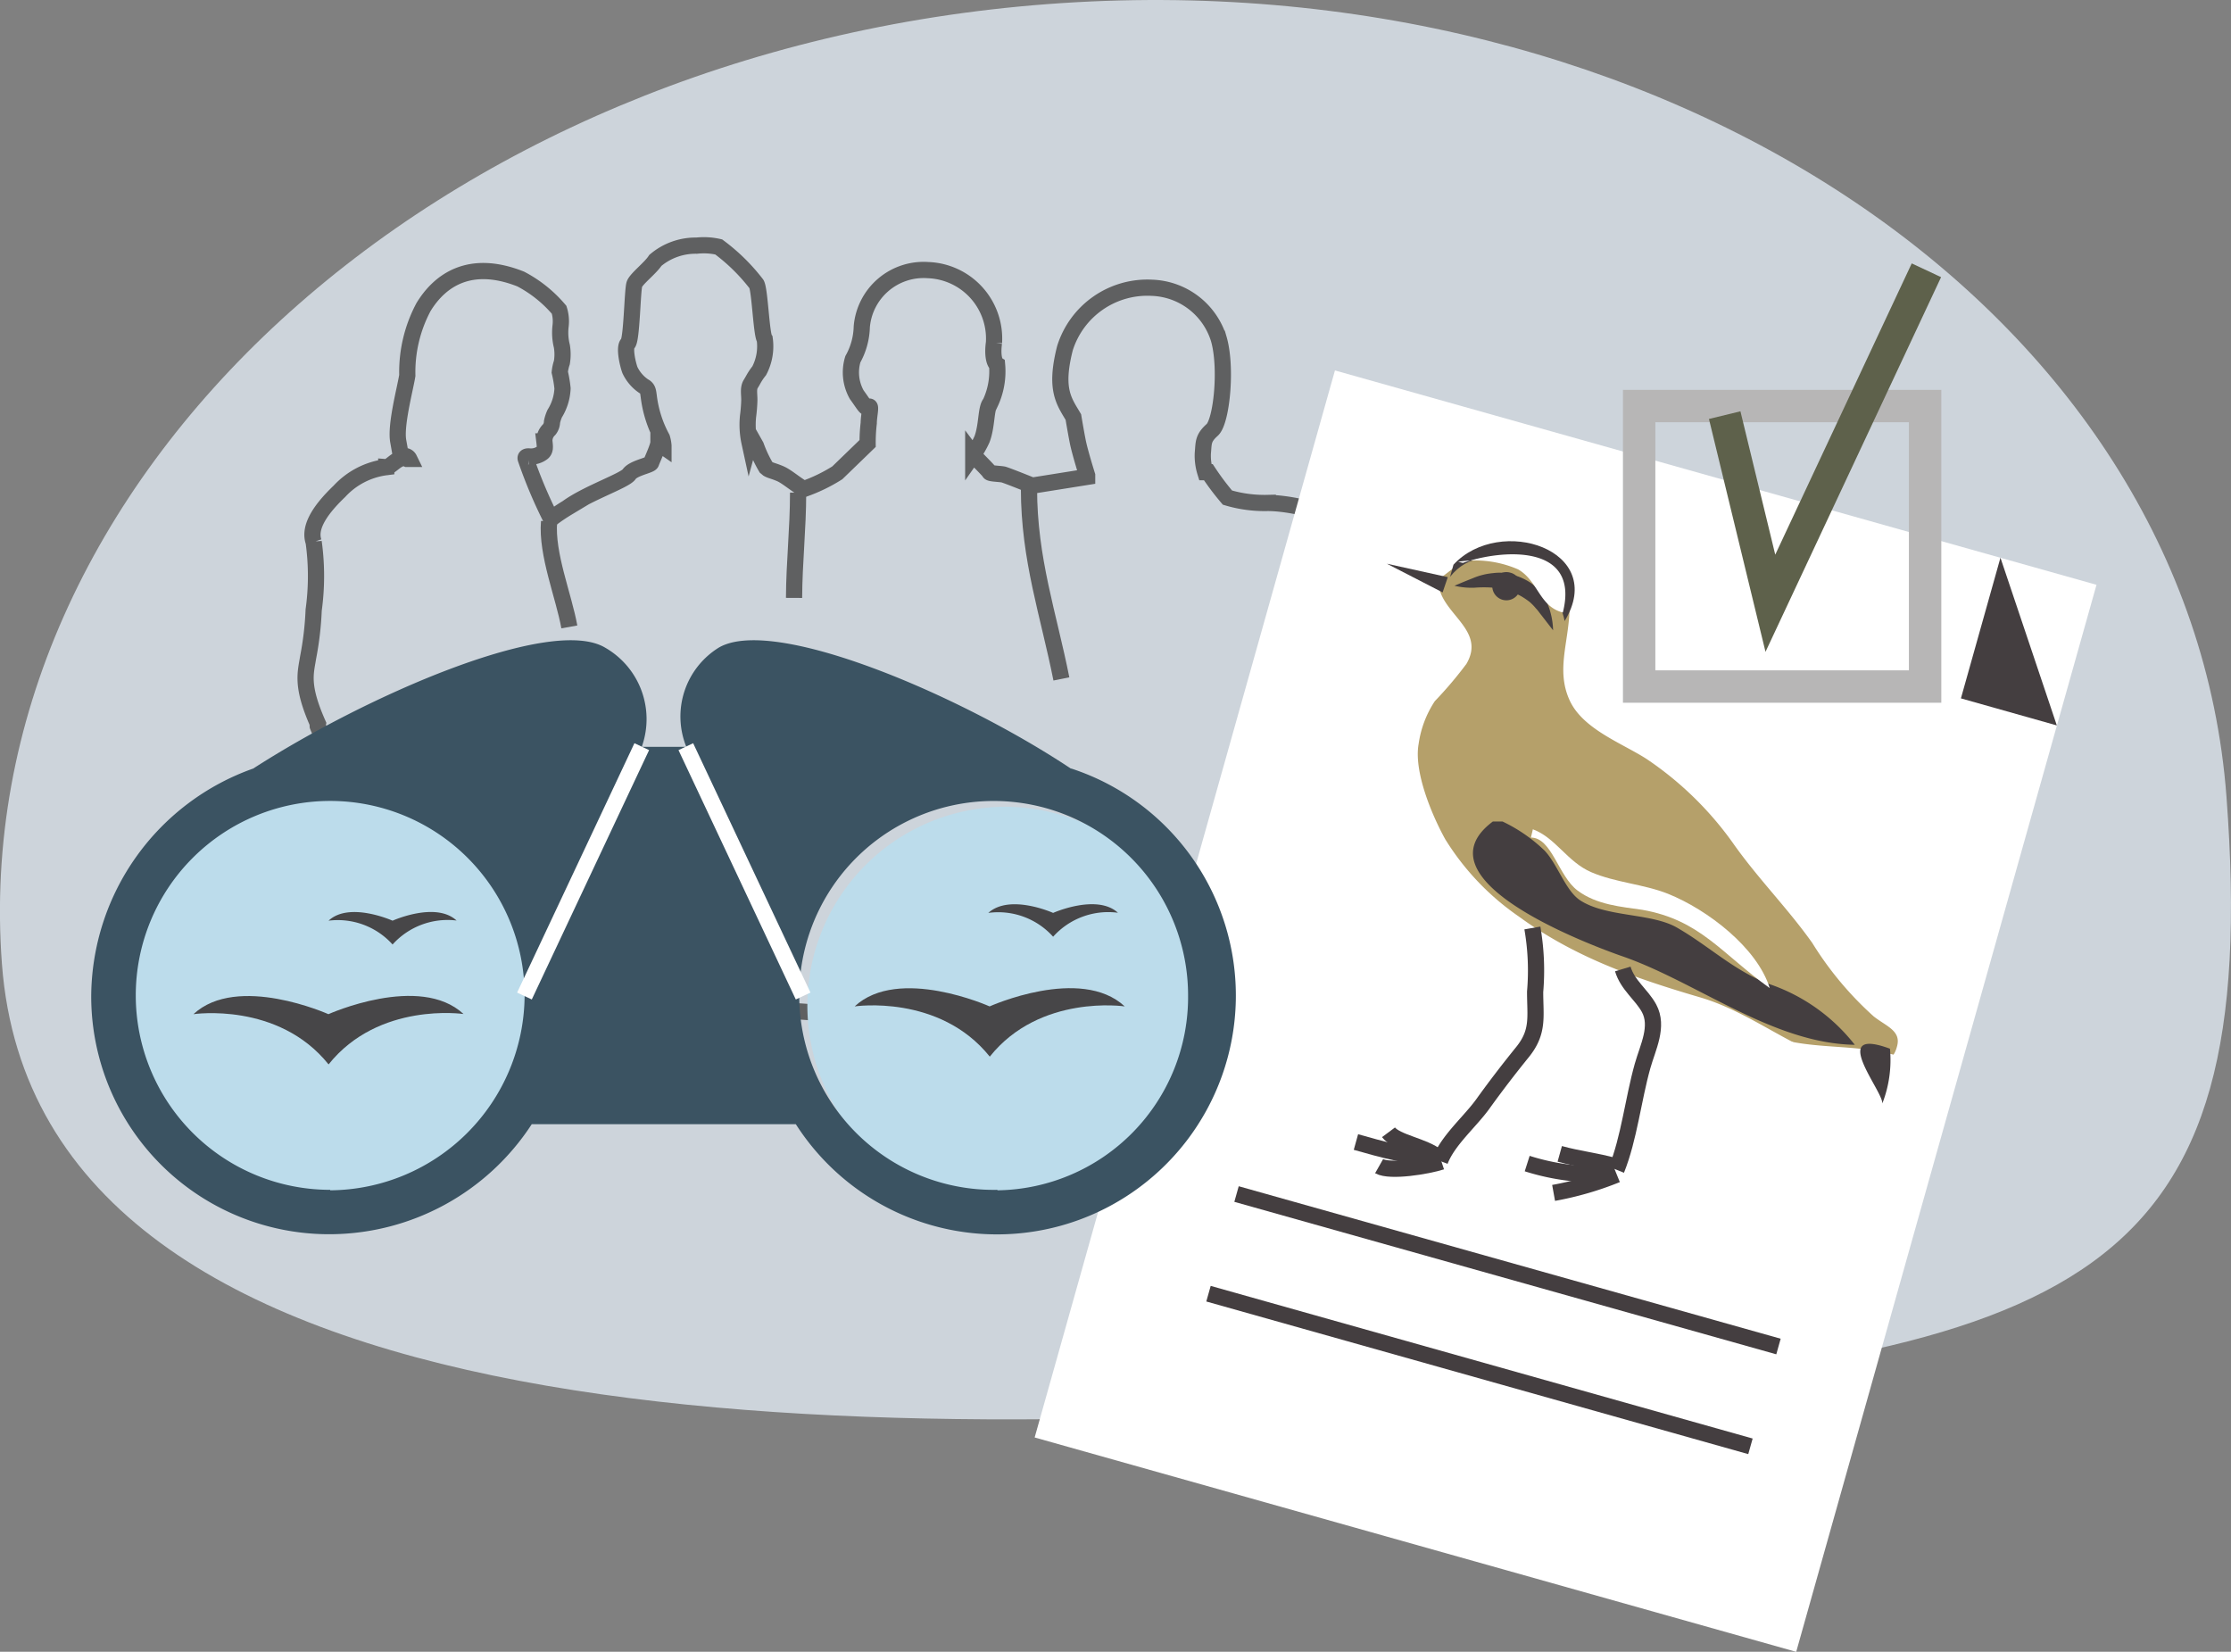 <?xml version="1.0" encoding="UTF-8"?> <svg xmlns="http://www.w3.org/2000/svg" xmlns:xlink="http://www.w3.org/1999/xlink" viewBox="0 0 137.7 101.94"><rect x="0" y="0" width="137.7" height="101.94" fill="#808080" stroke="none"/> <defs> <style>.cls-1,.cls-10,.cls-11,.cls-12,.cls-15,.cls-4,.cls-6{fill:none;}.cls-1{clip-rule:evenodd;}.cls-2{fill:#cdd4db;fill-rule:evenodd;}.cls-3{clip-path:url(#clip-path);}.cls-4{stroke:#5f6061;}.cls-10,.cls-11,.cls-12,.cls-15,.cls-4,.cls-7{stroke-miterlimit:10;}.cls-5{fill:#fff;}.cls-7,.cls-8{fill:#443e40;}.cls-10,.cls-7{stroke:#443e40;}.cls-9{fill:#b5a06a;}.cls-11{stroke:#b7b6b6;}.cls-11,.cls-12{stroke-width:2px;}.cls-12{stroke:#5e614b;}.cls-13{fill:#bcdceb;}.cls-14{fill:#3b5362;}.cls-15{stroke:#fff;}.cls-16{fill:#474648;}</style> <clipPath id="clip-path" transform="translate(0 -0.03)"> <path class="cls-1" d="M138,49.16C140.24,79,129.21,83.53,91.3,86.39S2.94,89.37.69,59.5,27.35,3.11,65.27.25,135.74,19.29,138,49.16Z"></path> </clipPath> </defs> <g id="Слой_2" data-name="Слой 2"> <g id="Слой_1-2" data-name="Слой 1"> <path class="cls-2" d="M137.42,49.19c2.25,29.86-8.78,34.37-46.69,37.23S2.37,89.39.12,59.53,26.78,3.13,64.7.28,135.17,19.32,137.42,49.19Z" transform="translate(0 -0.03)"></path> <g class="cls-3"> <path class="cls-4" d="M19.61,44.84a4.2,4.2,0,0,0,.92,1.44c.35.17.69.39.95.13a6,6,0,0,1,.65-.54l.21.3h0s0,.07,0,.1a6.86,6.86,0,0,0,.87.58,1.12,1.12,0,0,1-.16.33,1.27,1.27,0,0,0-.35.86c0,.26.17.42.11.69l-.13.27,0,0a13.58,13.58,0,0,0-1.34,6.51c0,2.38-.05,6-.12,8.47,3.35-.18,6.71-.32,10.06-.46,6.53-.29,13.56-1.72,20.06-.88,6,.78,11.87,2.2,18,1.68,4.11-.35,8.18-.93,12.27-1.27V61.62c0-.39.32-2.29.32-2.29a14.93,14.93,0,0,0-.45-3.14,4.94,4.94,0,0,0-.51-1.5h0a1.74,1.74,0,0,0-.1-.47l.32-.41h0c.15-.19.31-.41.4-.55a13.71,13.71,0,0,0-.2-3L82,49s-.45-.13.79,0,1.9-.72,2.55-1.24a4.51,4.51,0,0,0,1.44-2.68A15,15,0,0,0,86,41.6c-.26-.65-1.18-3.33-1.18-3.33a25.08,25.08,0,0,0-1.57-5.37c-.32-1.11-3.46-1.83-5-1.83a8.05,8.05,0,0,1-2.49-.33,15.9,15.9,0,0,1-1.18-1.57h-.19A3.43,3.43,0,0,1,74.24,28c.06-.66,0-.92.58-1.44s.92-3.86.4-5.63a4.48,4.48,0,0,0-4.12-3.14,5.33,5.33,0,0,0-5.37,3.73c-.65,2.55-.06,3.27.52,4.25,0,0,.14.85.27,1.51s.58,2.09.58,2.09l0,.09L63.71,30c-.92-.37-1.69-.67-1.8-.69-.31-.05-.81-.05-.84-.14s-.85-.88-1-1.08a5.93,5.93,0,0,0,.54-.95c.32-.84.23-1.91.51-2.23a4.6,4.6,0,0,0,.42-2.38c-.19-.12-.29-.66-.19-1.35a4.23,4.23,0,0,0-4.07-4.48,3.83,3.83,0,0,0-4.09,3.5,4.31,4.31,0,0,1-.55,2,2.8,2.8,0,0,0,.24,2.19c.51.7.56.89.74.75s0,.56,0,1a10.3,10.3,0,0,0-.07,1.26l-1.87,1.81a10.17,10.17,0,0,1-2.07,1c-.56-.33-1.06-.78-1.46-.95s-.58-.19-.75-.29l-.12-.1a7.75,7.75,0,0,1-.62-1.32L46.35,27l-.09.33a5.14,5.14,0,0,1-.09-1.61,9.57,9.57,0,0,0,.08-1c0-.39-.08-.73.09-1s.22-.43.52-.81a3.24,3.24,0,0,0,.34-1.95c-.21-.28-.3-3.06-.51-3.4a11.79,11.79,0,0,0-2.33-2.29A4.1,4.1,0,0,0,43,15.19a3.84,3.84,0,0,0-2.55.91c-.3.47-1.16,1.12-1.29,1.46S39,21,38.75,21.23s0,1.29.13,1.64a2.47,2.47,0,0,0,.86,1c.26.13.26.34.3.6a7.19,7.19,0,0,0,.82,2.59,2.23,2.23,0,0,1,.09.47s0,0,0,.07a1.94,1.94,0,0,1-.31-.27c0,.26-.4,1.1-.45,1.26s-1.1.32-1.36.71-2.59,1.17-3.82,2.07a10.81,10.81,0,0,0-1,.68,29.37,29.37,0,0,1-1.56-3.7c-.06-.19.22-.15.22-.15a1.17,1.17,0,0,0,.82-.24c.17-.15.15-.36.11-.69a.94.94,0,0,1,.3-.73.78.78,0,0,0,.17-.47,2.41,2.41,0,0,1,.17-.52A3.18,3.18,0,0,0,34.72,24a7.6,7.6,0,0,0-.17-1,2.66,2.66,0,0,1,.13-.6,3.08,3.08,0,0,0,0-1,3.46,3.46,0,0,1-.08-1.25,2.39,2.39,0,0,0-.09-1,7.91,7.91,0,0,0-2.37-1.9c-3.15-1.25-5,.09-6,1.73a8.53,8.53,0,0,0-1,4.22c-.13.82-.74,3.07-.56,4.06s.17,1,.17,1a.32.32,0,0,1,.51.09l-.14,0c-.52-.24-1,.53-1.28.51a4.73,4.73,0,0,0-2.89,1.49c-1.38,1.32-1.87,2.33-1.59,3.13a15.38,15.38,0,0,1,0,4.2,19.36,19.36,0,0,1-.34,2.91c-.16,1-.44,1.75.6,4.1A.46.46,0,0,0,19.61,44.84Zm18,6.28a1.09,1.09,0,0,0,.34-.06,1.81,1.81,0,0,0-.63,1.26A2.39,2.39,0,0,1,37,53.6c-.2-1-.49-2.89-.49-2.89s0-.07,0-.11A3,3,0,0,0,37.62,51.12Z" transform="translate(0 -0.03)"></path> <path class="cls-4" d="M34.41,48.65l0,0a2.89,2.89,0,0,1-.7-.07Z" transform="translate(0 -0.03)"></path> <path class="cls-4" d="M40.66,27.25s0,0,0,.07S40.69,27.23,40.66,27.25Z" transform="translate(0 -0.03)"></path> </g> <rect class="cls-5" x="62.42" y="38.01" width="68.41" height="48.83" transform="translate(10.36 138.5) rotate(-74.28)"></rect> <rect class="cls-6" x="62.74" y="36.89" width="68.41" height="48.83" transform="translate(11.67 137.99) rotate(-74.28)"></rect> <line class="cls-7" x1="76.32" y1="73.69" x2="109.77" y2="83.1"></line> <line class="cls-7" x1="74.59" y1="79.84" x2="108.04" y2="89.26"></line> <polygon class="cls-8" points="123.47 34.42 126.95 44.77 121.03 43.1 123.47 34.42"></polygon> <rect class="cls-6" x="62" y="37.45" width="69.58" height="48.83" transform="translate(11.02 138.25) rotate(-74.28)"></rect> <path class="cls-9" d="M89.06,35.59c1.3-1,3-2.29,4.74-2.05,2.56.36,3.17,2,3.07,4.25-.09,2-.81,3.64,0,5.44s3.24,2.66,4.76,3.64a20.72,20.72,0,0,1,5.45,5.36c1.52,2.12,3.3,3.91,4.78,6a20.7,20.7,0,0,0,3.79,4.53c.79.62,1.72.89,1.43,1.87a1.72,1.72,0,0,1-2,1.27c-3.71-.45-6.56-3.26-10.12-4.31-4.13-1.21-7.81-2.51-11.22-5a16,16,0,0,1-4.54-4.77c-.82-1.48-1.95-4.17-1.64-5.88a6.41,6.41,0,0,1,1-2.64A24.22,24.22,0,0,0,90.51,41c1.23-2.1-1.54-3.07-1.72-4.92a.94.94,0,0,1,0-.4" transform="translate(0 -0.03)"></path> <polygon class="cls-8" points="89.04 36.56 85.6 34.79 89.36 35.62 89.04 36.56"></polygon> <path class="cls-10" d="M94.58,57.3a15.31,15.31,0,0,1,.17,3.94c0,1.53.24,2.46-.78,3.72-.85,1.05-1.65,2.09-2.44,3.19s-2.18,2.27-2.65,3.53" transform="translate(0 -0.03)"></path> <path class="cls-10" d="M100.16,59.83c.3,1,1.15,1.57,1.62,2.42.61,1.13-.07,2.4-.4,3.57-.58,2.07-.83,4.46-1.61,6.4" transform="translate(0 -0.03)"></path> <path class="cls-8" d="M89.77,36.18s.46-.2,1.12-.46a4.13,4.13,0,0,1,1.27-.32,2.93,2.93,0,0,1,.78,0l.39.08.38.13a3.71,3.71,0,0,1,.72.36,2.85,2.85,0,0,1,.6.54,3.21,3.21,0,0,1,.63,1.19,4.59,4.59,0,0,1,.2,1.23l-.21-.27L95.14,38c-.11-.13-.21-.29-.34-.42a3.09,3.09,0,0,0-.4-.41,4.87,4.87,0,0,0-.47-.32,3.08,3.08,0,0,0-.57-.26l-.3-.11-.3-.08a3.17,3.17,0,0,0-.59-.1,7.48,7.48,0,0,0-1.16,0A4.59,4.59,0,0,1,89.77,36.18Z" transform="translate(0 -0.03)"></path> <path class="cls-8" d="M93.83,36.37a.87.87,0,1,1-.62-1A.83.83,0,0,1,93.83,36.37Z" transform="translate(0 -0.03)"></path> <path class="cls-10" d="M85.7,69.91c.47.63,2.21.85,3,1.51" transform="translate(0 -0.03)"></path> <path class="cls-10" d="M83.69,70.51c1.33.37,3.68,1.09,5.18.87" transform="translate(0 -0.03)"></path> <path class="cls-10" d="M85.12,72c.67.38,3,0,3.85-.28" transform="translate(0 -0.03)"></path> <path class="cls-10" d="M96.27,71.24c1.15.32,2.24.43,3.37.75" transform="translate(0 -0.03)"></path> <path class="cls-10" d="M94.26,71.84a14.23,14.23,0,0,0,5.35.63" transform="translate(0 -0.03)"></path> <path class="cls-10" d="M95.89,73.65a19.57,19.57,0,0,0,3.9-1.13" transform="translate(0 -0.03)"></path> <path class="cls-8" d="M89.5,35.63c2.21-2.82,6.6,0,7.07,2.73,2.68-4.4-4-6.57-6.86-3.48" transform="translate(0 -0.03)"></path> <path class="cls-5" d="M90.29,34.77c2.36-.83,7.26-1.23,6.17,3.06-1.46-.37-1.52-1.95-2.76-2.66A6.66,6.66,0,0,0,90,34.7" transform="translate(0 -0.03)"></path> <path class="cls-8" d="M109.08,60.72c-2.14-.86-3.58-2.29-5.57-3.44-1.59-.92-4.39-.63-6-1.7-.89-.6-1.38-2.22-2.18-3.06a9.79,9.79,0,0,0-2.59-1.79c-.2,0-.4,0-.6,0C87.53,54.17,97.19,58,100,59c4.65,1.57,9.37,5.43,14.48,5.51A11.34,11.34,0,0,0,109.08,60.72Z" transform="translate(0 -0.03)"></path> <path class="cls-5" d="M94.49,51.72c1.29,0,1.69,2.38,2.88,3.27s2.71,1,4,1.19c3.58.63,4.88,2.7,7.86,4.83-.77-2.49-3.84-4.84-6.28-5.82-1.51-.6-3.24-.69-4.73-1.33s-2.2-2.13-3.61-2.65" transform="translate(0 -0.03)"></path> <path class="cls-5" d="M107.69,62.77c2.5,2.68,4.92,4.53,8.51,5.35a7,7,0,0,0,1.08-2.88c-3.14-1-6.28-.16-9.23-1.82" transform="translate(0 -0.03)"></path> <path class="cls-8" d="M116.65,64.75c-3.85-1.42-.43,2.6-.47,3.38a7.38,7.38,0,0,0,.47-3.38" transform="translate(0 -0.03)"></path> <rect class="cls-11" x="101.17" y="25.06" width="17.65" height="17.31"></rect> <polyline class="cls-12" points="106.45 25.62 109.27 37.23 118.9 16.68"></polyline> <path class="cls-13" d="M74.37,62.32A12.27,12.27,0,1,1,62.1,49.82,12.39,12.39,0,0,1,74.37,62.32Z" transform="translate(0 -0.03)"></path> <path class="cls-13" d="M32.54,61.49A12.38,12.38,0,0,1,20.28,74a12.5,12.5,0,0,1,0-25A12.38,12.38,0,0,1,32.54,61.49Z" transform="translate(0 -0.03)"></path> <path class="cls-14" d="M66.09,47.46C59.3,42.94,47.76,38,44.36,40a5,5,0,0,0-2,6.12H39.61A5.08,5.08,0,0,0,37.35,40C34,38,22.64,42.94,15.63,47.46a15,15,0,0,0-10,14A14.68,14.68,0,0,0,20.38,76.2a14.92,14.92,0,0,0,12.44-6.79h16.3a14.74,14.74,0,1,0,17-21.95Zm-45.71,26a12,12,0,1,1,12-12A12.09,12.09,0,0,1,20.38,73.49Zm41.18,0a12,12,0,1,1,11.77-12A11.93,11.93,0,0,1,61.56,73.49Z" transform="translate(0 -0.03)"></path> <line class="cls-15" x1="39.61" y1="46.08" x2="32.37" y2="61.47"></line> <line class="cls-15" x1="42.33" y1="46.08" x2="49.57" y2="61.47"></line> <path class="cls-16" d="M65,56.37s-2.67-1.2-4,0a4.55,4.55,0,0,1,4,1.47A4.57,4.57,0,0,1,69,56.36C67.7,55.17,65,56.37,65,56.37Z" transform="translate(0 -0.03)"></path> <path class="cls-16" d="M61.08,62.14s-5.62-2.52-8.33,0c0,0,5.23-.78,8.34,3.1,3.1-3.88,8.33-3.1,8.33-3.1C66.7,59.61,61.08,62.14,61.08,62.14Z" transform="translate(0 -0.03)"></path> <path class="cls-16" d="M24.23,56.85s-2.67-1.2-3.95,0a4.55,4.55,0,0,1,3.95,1.47,4.57,4.57,0,0,1,3.95-1.48C26.89,55.65,24.23,56.85,24.23,56.85Z" transform="translate(0 -0.03)"></path> <path class="cls-16" d="M20.27,62.62s-5.62-2.52-8.33,0c0,0,5.23-.78,8.34,3.1,3.1-3.88,8.33-3.11,8.33-3.11C25.9,60.09,20.27,62.62,20.27,62.62Z" transform="translate(0 -0.03)"></path> <path class="cls-4" d="M33.89,32.22c-.17,2,.91,4.6,1.25,6.5" transform="translate(0 -0.03)"></path> <path class="cls-4" d="M49.26,30.43c0,2.24-.24,4.29-.25,6.5" transform="translate(0 -0.03)"></path> <path class="cls-4" d="M63.51,30.18c0,4.36,1.21,7.78,2,11.75" transform="translate(0 -0.03)"></path> </g> </g> </svg> 